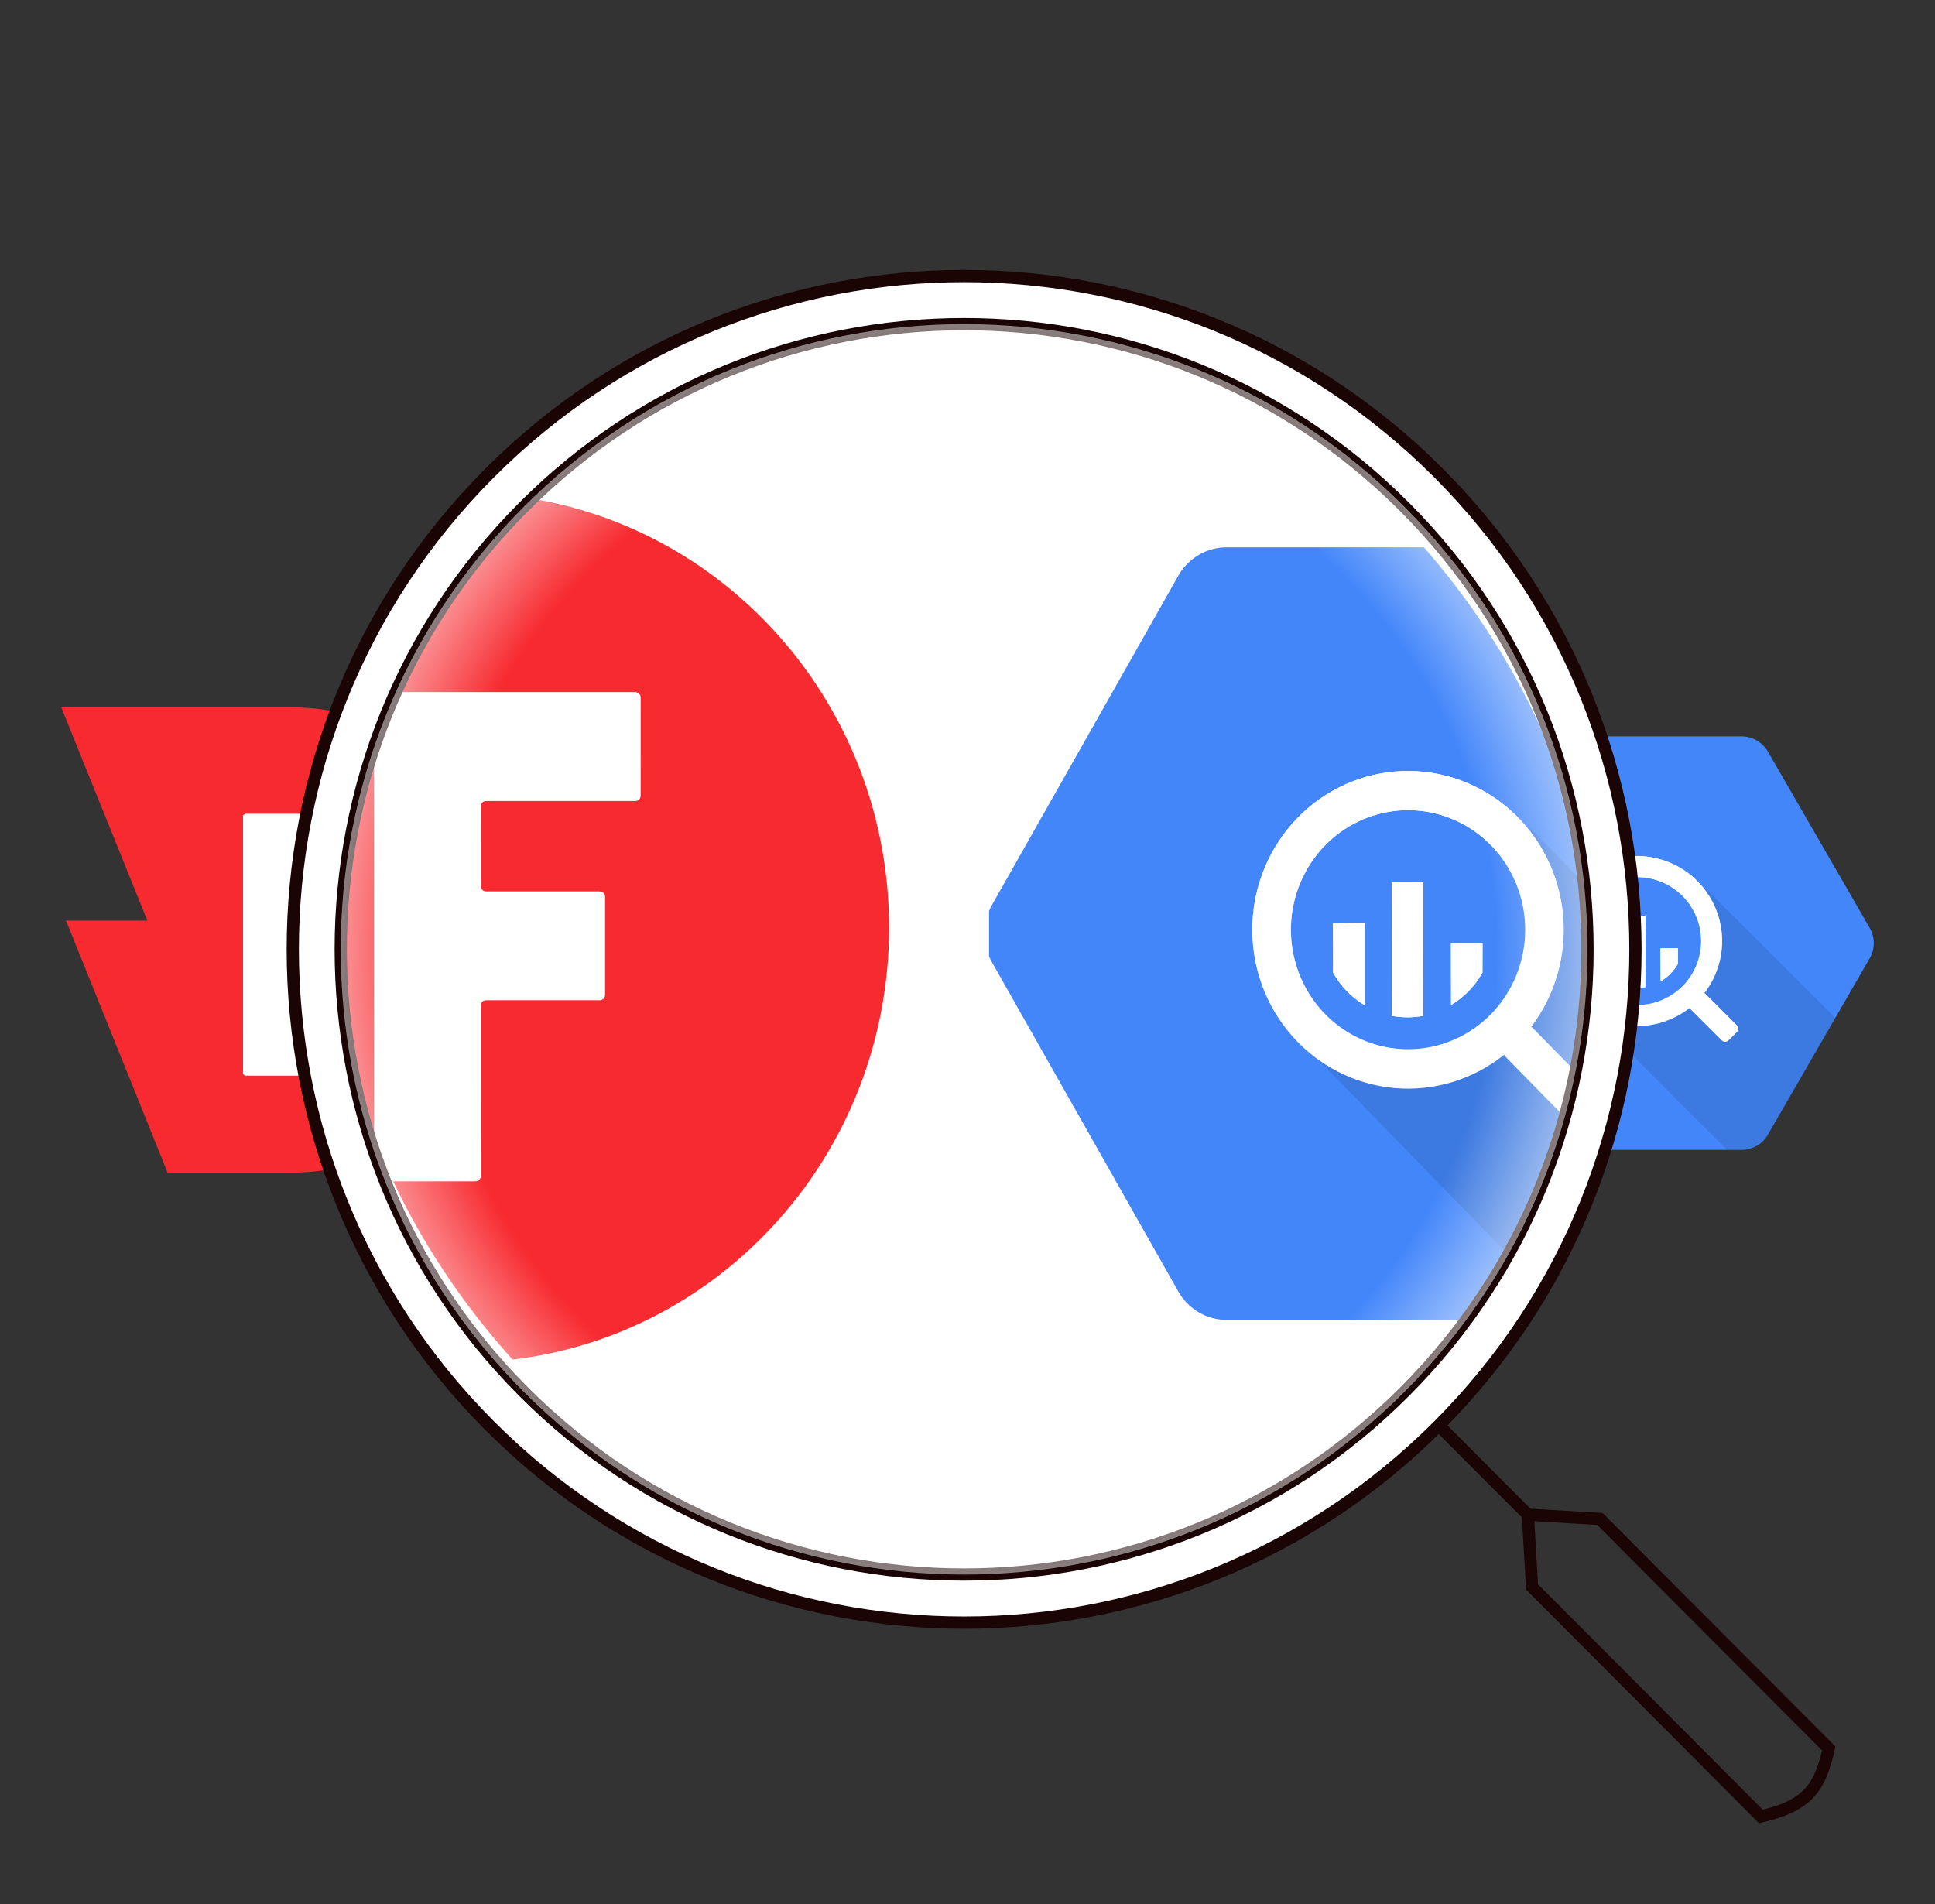 <svg width="316" height="311" viewBox="0 0 316 311" fill="none" xmlns="http://www.w3.org/2000/svg">
<rect x="0" y="0" width="316" height="311" fill="#333333" stroke="none"/>
<g clip-path="url(#clip0_222_5765)">
<path d="M10.781 150.341H24.062L10 115.508C10 115.508 34.605 115.508 47.5 115.508C68.211 115.508 85 132.521 85 153.508C85 174.495 68.211 191.508 47.5 191.508C43.504 191.508 27.368 191.508 27.368 191.508L10.781 150.341Z" fill="#F72A30"/>
<path d="M49.077 142.864V149.901C49.077 150.145 49.287 150.341 49.545 150.341H59.532C59.789 150.341 60 150.538 60 150.781V159.401C60 159.644 59.789 159.841 59.532 159.841H49.539C49.281 159.841 49.071 160.038 49.071 160.281V175.235C49.071 175.478 48.86 175.675 48.602 175.675H40.156C39.898 175.675 39.688 175.478 39.688 175.235V133.364C39.688 133.121 39.898 132.925 40.156 132.925H62.657C62.914 132.925 63.125 133.121 63.125 133.364V141.985C63.125 142.228 62.914 142.425 62.657 142.425H49.545C49.281 142.425 49.077 142.621 49.077 142.864Z" fill="white"/>
<path d="M49.077 142.864V149.901C49.077 150.145 49.287 150.341 49.545 150.341H59.532C59.789 150.341 60 150.538 60 150.781V159.401C60 159.644 59.789 159.841 59.532 159.841H49.539C49.281 159.841 49.071 160.038 49.071 160.281V175.235C49.071 175.478 48.86 175.675 48.602 175.675H40.156C39.898 175.675 39.688 175.478 39.688 175.235V133.364C39.688 133.121 39.898 132.925 40.156 132.925H62.657C62.914 132.925 63.125 133.121 63.125 133.364V141.985C63.125 142.228 62.914 142.425 62.657 142.425H49.545C49.281 142.425 49.077 142.621 49.077 142.864Z" fill="url(#paint0_linear_222_5765)"/>
</g>
<g clip-path="url(#clip1_222_5765)">
<path d="M246.87 185.3L230.248 156.508C229.812 155.752 229.582 154.895 229.582 154.022C229.582 153.149 229.812 152.292 230.248 151.536L246.87 122.744C247.306 121.989 247.932 121.362 248.687 120.926C249.441 120.489 250.297 120.259 251.169 120.258H284.43C285.299 120.262 286.151 120.494 286.902 120.93C287.654 121.366 288.277 121.992 288.712 122.744L305.333 151.536C305.77 152.292 306 153.149 306 154.022C306 154.895 305.77 155.752 305.333 156.508L288.712 185.3C288.276 186.055 287.649 186.682 286.895 187.118C286.14 187.554 285.284 187.785 284.413 187.786H251.16C250.29 187.783 249.436 187.552 248.683 187.116C247.93 186.68 247.305 186.053 246.87 185.3Z" fill="#4386FA"/>
<path opacity="0.1" d="M278.175 144.751C278.175 144.751 282.798 155.835 276.497 162.117C270.197 168.4 258.727 164.379 258.727 164.379C258.727 164.379 275.779 181.656 282.062 187.777H284.431C285.303 187.776 286.159 187.546 286.913 187.109C287.668 186.673 288.294 186.046 288.73 185.291L299.734 166.237L278.175 144.751Z" fill="black"/>
<path d="M283.632 167.431L278.526 162.324C278.47 162.267 278.407 162.219 278.337 162.181C280.498 159.385 281.511 155.87 281.171 152.353C280.831 148.835 279.162 145.58 276.505 143.25C273.847 140.921 270.402 139.692 266.87 139.814C263.339 139.937 259.987 141.401 257.497 143.909C255.008 146.417 253.568 149.78 253.472 153.312C253.376 156.845 254.63 160.281 256.979 162.921C259.329 165.561 262.596 167.205 266.116 167.52C269.636 167.834 273.143 166.795 275.923 164.613C275.959 164.679 276.004 164.739 276.057 164.792L281.164 169.899C281.238 169.974 281.327 170.033 281.424 170.073C281.521 170.113 281.625 170.134 281.73 170.134C281.835 170.134 281.939 170.113 282.036 170.073C282.133 170.033 282.221 169.974 282.295 169.899L283.632 168.562C283.707 168.488 283.766 168.4 283.806 168.303C283.846 168.206 283.867 168.102 283.867 167.997C283.867 167.892 283.846 167.787 283.806 167.69C283.766 167.593 283.707 167.505 283.632 167.431ZM267.361 164.128C265.294 164.128 263.275 163.516 261.557 162.368C259.839 161.22 258.5 159.588 257.709 157.679C256.918 155.77 256.711 153.67 257.114 151.643C257.517 149.617 258.512 147.755 259.973 146.294C261.434 144.833 263.296 143.838 265.322 143.435C267.349 143.032 269.45 143.239 271.358 144.03C273.267 144.82 274.899 146.159 276.047 147.877C277.195 149.595 277.808 151.615 277.808 153.681C277.808 155.053 277.537 156.412 277.012 157.679C276.487 158.947 275.718 160.098 274.748 161.068C273.778 162.039 272.626 162.808 271.358 163.333C270.091 163.858 268.732 164.128 267.361 164.128Z" fill="white"/>
<path d="M283.632 167.431L278.526 162.324C278.47 162.267 278.407 162.219 278.337 162.181C280.498 159.385 281.511 155.87 281.171 152.353C280.831 148.835 279.162 145.58 276.505 143.25C273.847 140.921 270.402 139.692 266.87 139.814C263.339 139.937 259.987 141.401 257.497 143.909C255.008 146.417 253.568 149.78 253.472 153.312C253.376 156.845 254.63 160.281 256.979 162.921C259.329 165.561 262.596 167.205 266.116 167.52C269.636 167.834 273.143 166.795 275.923 164.613C275.959 164.679 276.004 164.739 276.057 164.792L281.164 169.899C281.238 169.974 281.327 170.033 281.424 170.073C281.521 170.113 281.625 170.134 281.73 170.134C281.835 170.134 281.939 170.113 282.036 170.073C282.133 170.033 282.221 169.974 282.295 169.899L283.632 168.562C283.707 168.488 283.766 168.4 283.806 168.303C283.846 168.206 283.867 168.102 283.867 167.997C283.867 167.892 283.846 167.787 283.806 167.69C283.766 167.593 283.707 167.505 283.632 167.431ZM267.361 164.128C265.294 164.128 263.275 163.516 261.557 162.368C259.839 161.22 258.5 159.588 257.709 157.679C256.918 155.77 256.711 153.67 257.114 151.643C257.517 149.617 258.512 147.755 259.973 146.294C261.434 144.833 263.296 143.838 265.322 143.435C267.349 143.032 269.45 143.239 271.358 144.03C273.267 144.82 274.899 146.159 276.047 147.877C277.195 149.595 277.808 151.615 277.808 153.681C277.808 155.053 277.537 156.412 277.012 157.679C276.487 158.947 275.718 160.098 274.748 161.068C273.778 162.039 272.626 162.808 271.358 163.333C270.091 163.858 268.732 164.128 267.361 164.128Z" fill="url(#paint1_linear_222_5765)"/>
<path d="M260.685 153.124V157.441C261.35 158.615 262.312 159.593 263.476 160.277V153.097L260.685 153.124Z" fill="white"/>
<path d="M260.685 153.124V157.441C261.35 158.615 262.312 159.593 263.476 160.277V153.097L260.685 153.124Z" fill="url(#paint2_linear_222_5765)"/>
<path d="M260.685 153.124V157.441C261.35 158.615 262.312 159.593 263.476 160.277V153.097L260.685 153.124Z" fill="white"/>
<path d="M260.685 153.124V157.441C261.35 158.615 262.312 159.593 263.476 160.277V153.097L260.685 153.124Z" fill="url(#paint3_linear_222_5765)"/>
<path d="M265.907 149.543V161.211C266.83 161.381 267.776 161.381 268.698 161.211V149.543H265.907Z" fill="white"/>
<path d="M265.907 149.543V161.211C266.83 161.381 267.776 161.381 268.698 161.211V149.543H265.907Z" fill="url(#paint4_linear_222_5765)"/>
<path d="M265.907 149.543V161.211C266.83 161.381 267.776 161.381 268.698 161.211V149.543H265.907Z" fill="white"/>
<path d="M265.907 149.543V161.211C266.83 161.381 267.776 161.381 268.698 161.211V149.543H265.907Z" fill="url(#paint5_linear_222_5765)"/>
<path d="M273.985 157.433V154.875H271.193V160.261C272.356 159.579 273.318 158.604 273.985 157.433Z" fill="white"/>
<path d="M273.985 157.433V154.875H271.193V160.261C272.356 159.579 273.318 158.604 273.985 157.433Z" fill="url(#paint6_linear_222_5765)"/>
<path d="M273.985 157.433V154.875H271.193V160.261C272.356 159.579 273.318 158.604 273.985 157.433Z" fill="white"/>
<path d="M273.985 157.433V154.875H271.193V160.261C272.356 159.579 273.318 158.604 273.985 157.433Z" fill="url(#paint7_linear_222_5765)"/>
</g>
<path d="M234.971 77.285C277.786 120.226 277.786 189.846 234.971 232.787C192.156 275.728 122.74 275.728 79.925 232.787C37.111 189.846 37.111 120.226 79.925 77.285C122.74 34.345 192.156 34.345 234.971 77.285Z" fill="white"/>
<path d="M234.971 77.285C277.786 120.226 277.786 189.846 234.971 232.787C192.156 275.728 122.74 275.728 79.925 232.787C37.111 189.846 37.111 120.226 79.925 77.285C122.74 34.345 192.156 34.345 234.971 77.285Z" fill="url(#paint8_linear_222_5765)"/>
<g clip-path="url(#clip2_222_5765)">
<g clip-path="url(#clip3_222_5765)">
<path d="M7.45 145.591H32.099L6 80.508C6 80.508 51.666 80.508 75.598 80.508C114.036 80.508 145.196 112.296 145.196 151.508C145.196 190.72 114.036 222.508 75.598 222.508C68.181 222.508 38.235 222.508 38.235 222.508L7.45 145.591Z" fill="#F72A30"/>
<path d="M78.524 131.621V144.77C78.524 145.224 78.915 145.591 79.393 145.591H97.928C98.406 145.591 98.797 145.959 98.797 146.413V162.52C98.797 162.974 98.406 163.341 97.928 163.341H79.382C78.904 163.341 78.513 163.709 78.513 164.163V192.103C78.513 192.557 78.122 192.925 77.644 192.925H61.968C61.49 192.925 61.099 192.557 61.099 192.103V113.871C61.099 113.417 61.49 113.05 61.968 113.05H103.728C104.206 113.05 104.597 113.417 104.597 113.871V129.978C104.597 130.432 104.206 130.8 103.728 130.8H79.393C78.904 130.8 78.524 131.167 78.524 131.621Z" fill="white"/>
<path d="M78.524 131.621V144.77C78.524 145.224 78.915 145.591 79.393 145.591H97.928C98.406 145.591 98.797 145.959 98.797 146.413V162.52C98.797 162.974 98.406 163.341 97.928 163.341H79.382C78.904 163.341 78.513 163.709 78.513 164.163V192.103C78.513 192.557 78.122 192.925 77.644 192.925H61.968C61.49 192.925 61.099 192.557 61.099 192.103V113.871C61.099 113.417 61.49 113.05 61.968 113.05H103.728C104.206 113.05 104.597 113.417 104.597 113.871V129.978C104.597 130.432 104.206 130.8 103.728 130.8H79.393C78.904 130.8 78.524 131.167 78.524 131.621Z" fill="url(#paint9_linear_222_5765)"/>
</g>
<g clip-path="url(#clip4_222_5765)">
<path d="M192.422 210.909L161.979 157.113C161.18 155.701 160.759 154.099 160.759 152.468C160.759 150.838 161.18 149.236 161.979 147.823L192.422 94.028C193.22 92.618 194.368 91.446 195.75 90.631C197.132 89.815 198.699 89.385 200.296 89.383H261.215C262.806 89.391 264.367 89.824 265.743 90.639C267.118 91.454 268.261 92.622 269.056 94.028L299.499 147.823C300.299 149.236 300.719 150.838 300.719 152.468C300.719 154.099 300.299 155.701 299.499 157.113L269.056 210.909C268.258 212.319 267.11 213.491 265.728 214.306C264.346 215.121 262.779 215.552 261.182 215.554H200.279C198.686 215.549 197.121 215.117 195.743 214.302C194.364 213.487 193.219 212.317 192.422 210.909Z" fill="#4386FA"/>
<path opacity="0.1" d="M249.76 135.146C249.76 135.146 258.225 155.856 246.686 167.594C235.146 179.333 214.139 171.82 214.139 171.82C214.139 171.82 245.371 204.101 256.878 215.537H261.217C262.814 215.535 264.381 215.105 265.763 214.289C267.145 213.474 268.293 212.303 269.091 210.892L289.244 175.291L249.76 135.146Z" fill="black"/>
<path d="M259.754 177.522L250.401 167.981C250.299 167.874 250.183 167.784 250.055 167.712C254.013 162.488 255.869 155.921 255.246 149.349C254.622 142.777 251.566 136.695 246.699 132.342C241.833 127.99 235.522 125.694 229.054 125.922C222.586 126.151 216.446 128.887 211.887 133.573C207.327 138.259 204.691 144.542 204.514 151.142C204.338 157.742 206.635 164.163 210.938 169.095C215.241 174.027 221.225 177.1 227.672 177.688C234.118 178.275 240.542 176.333 245.634 172.257C245.7 172.38 245.783 172.493 245.88 172.592L255.233 182.134C255.369 182.273 255.531 182.383 255.708 182.458C255.886 182.533 256.077 182.572 256.269 182.572C256.461 182.572 256.652 182.533 256.83 182.458C257.007 182.383 257.169 182.273 257.305 182.134L259.754 179.635C259.89 179.497 259.998 179.332 260.072 179.151C260.145 178.969 260.183 178.775 260.183 178.579C260.183 178.382 260.145 178.188 260.072 178.007C259.998 177.826 259.89 177.661 259.754 177.522ZM229.952 171.351C226.167 171.351 222.468 170.206 219.321 168.062C216.175 165.917 213.723 162.868 212.274 159.302C210.826 155.735 210.447 151.81 211.185 148.024C211.924 144.238 213.746 140.76 216.422 138.03C219.098 135.3 222.507 133.441 226.219 132.688C229.93 131.935 233.778 132.321 237.274 133.798C240.77 135.276 243.758 137.778 245.861 140.988C247.963 144.198 249.086 147.971 249.086 151.832C249.086 154.395 248.591 156.933 247.629 159.302C246.667 161.67 245.258 163.822 243.481 165.634C241.705 167.447 239.595 168.884 237.274 169.865C234.952 170.846 232.464 171.351 229.952 171.351Z" fill="white"/>
<path d="M259.754 177.522L250.401 167.981C250.299 167.874 250.183 167.784 250.055 167.712C254.013 162.488 255.869 155.921 255.246 149.349C254.622 142.777 251.566 136.695 246.699 132.342C241.833 127.99 235.522 125.694 229.054 125.922C222.586 126.151 216.446 128.887 211.887 133.573C207.327 138.259 204.691 144.542 204.514 151.142C204.338 157.742 206.635 164.163 210.938 169.095C215.241 174.027 221.225 177.1 227.672 177.688C234.118 178.275 240.542 176.333 245.634 172.257C245.7 172.38 245.783 172.493 245.88 172.592L255.233 182.134C255.369 182.273 255.531 182.383 255.708 182.458C255.886 182.533 256.077 182.572 256.269 182.572C256.461 182.572 256.652 182.533 256.83 182.458C257.007 182.383 257.169 182.273 257.305 182.134L259.754 179.635C259.89 179.497 259.998 179.332 260.072 179.151C260.145 178.969 260.183 178.775 260.183 178.579C260.183 178.382 260.145 178.188 260.072 178.007C259.998 177.826 259.89 177.661 259.754 177.522ZM229.952 171.351C226.167 171.351 222.468 170.206 219.321 168.062C216.175 165.917 213.723 162.868 212.274 159.302C210.826 155.735 210.447 151.81 211.185 148.024C211.924 144.238 213.746 140.76 216.422 138.03C219.098 135.3 222.507 133.441 226.219 132.688C229.93 131.935 233.778 132.321 237.274 133.798C240.77 135.276 243.758 137.778 245.861 140.988C247.963 144.198 249.086 147.971 249.086 151.832C249.086 154.395 248.591 156.933 247.629 159.302C246.667 161.67 245.258 163.822 243.481 165.634C241.705 167.447 239.595 168.884 237.274 169.865C234.952 170.846 232.464 171.351 229.952 171.351Z" fill="url(#paint10_linear_222_5765)"/>
<path d="M217.724 150.791V158.857C218.942 161.051 220.705 162.878 222.836 164.156V150.741L217.724 150.791Z" fill="white"/>
<path d="M217.724 150.791V158.857C218.942 161.051 220.705 162.878 222.836 164.156V150.741L217.724 150.791Z" fill="url(#paint11_linear_222_5765)"/>
<path d="M217.724 150.791V158.857C218.942 161.051 220.705 162.878 222.836 164.156V150.741L217.724 150.791Z" fill="white"/>
<path d="M217.724 150.791V158.857C218.942 161.051 220.705 162.878 222.836 164.156V150.741L217.724 150.791Z" fill="url(#paint12_linear_222_5765)"/>
<path d="M227.288 144.1V165.9C228.978 166.218 230.71 166.218 232.4 165.9V144.1H227.288Z" fill="white"/>
<path d="M227.288 144.1V165.9C228.978 166.218 230.71 166.218 232.4 165.9V144.1H227.288Z" fill="url(#paint13_linear_222_5765)"/>
<path d="M227.288 144.1V165.9C228.978 166.218 230.71 166.218 232.4 165.9V144.1H227.288Z" fill="white"/>
<path d="M227.288 144.1V165.9C228.978 166.218 230.71 166.218 232.4 165.9V144.1H227.288Z" fill="url(#paint14_linear_222_5765)"/>
<path d="M242.084 158.842V154.063H236.972V164.125C239.1 162.852 240.863 161.03 242.084 158.842Z" fill="white"/>
<path d="M242.084 158.842V154.063H236.972V164.125C239.1 162.852 240.863 161.03 242.084 158.842Z" fill="url(#paint15_linear_222_5765)"/>
<path d="M242.084 158.842V154.063H236.972V164.125C239.1 162.852 240.863 161.03 242.084 158.842Z" fill="white"/>
<path d="M242.084 158.842V154.063H236.972V164.125C239.1 162.852 240.863 161.03 242.084 158.842Z" fill="url(#paint16_linear_222_5765)"/>
</g>
</g>
<path d="M234.97 232.787C277.785 189.846 277.785 120.226 234.97 77.285C192.155 34.345 122.739 34.345 79.924 77.285C37.11 120.226 37.11 189.846 79.924 232.787C122.739 275.728 192.155 275.728 234.97 232.787ZM234.97 232.787L249.506 247.365M249.506 247.365L261.272 248.06L298.65 285.547C297.122 292.55 294.655 294.957 287.575 296.654L250.198 259.167L249.506 247.365Z" stroke="#1A0404" stroke-width="2"/>
<path d="M229.434 82.839C269.19 122.713 269.19 187.36 229.434 227.233C189.677 267.107 125.219 267.107 85.463 227.233C45.706 187.36 45.706 122.713 85.463 82.839C125.219 42.966 189.677 42.966 229.434 82.839Z" stroke="#1A0404" stroke-width="2"/>
<path d="M229.434 82.839C269.19 122.713 269.19 187.36 229.434 227.233C189.677 267.107 125.219 267.107 85.463 227.233C45.706 187.36 45.706 122.713 85.463 82.839C125.219 42.966 189.677 42.966 229.434 82.839Z" fill="url(#paint17_radial_222_5765)"/>
<defs>
<linearGradient id="paint0_linear_222_5765" x1="51.406" y1="132.925" x2="51.406" y2="175.675" gradientUnits="userSpaceOnUse">
<stop stop-color="white"/>
<stop offset="1" stop-color="white" stop-opacity="0"/>
</linearGradient>
<linearGradient id="paint1_linear_222_5765" x1="268.667" y1="139.806" x2="268.667" y2="170.134" gradientUnits="userSpaceOnUse">
<stop stop-color="white"/>
<stop offset="1" stop-color="white" stop-opacity="0"/>
</linearGradient>
<linearGradient id="paint2_linear_222_5765" x1="262.08" y1="153.097" x2="262.08" y2="160.277" gradientUnits="userSpaceOnUse">
<stop stop-color="white"/>
<stop offset="1" stop-color="white" stop-opacity="0"/>
</linearGradient>
<linearGradient id="paint3_linear_222_5765" x1="262.08" y1="153.097" x2="262.08" y2="160.277" gradientUnits="userSpaceOnUse">
<stop stop-color="white"/>
<stop offset="1" stop-color="white" stop-opacity="0"/>
</linearGradient>
<linearGradient id="paint4_linear_222_5765" x1="267.303" y1="149.543" x2="267.303" y2="161.338" gradientUnits="userSpaceOnUse">
<stop stop-color="white"/>
<stop offset="1" stop-color="white" stop-opacity="0"/>
</linearGradient>
<linearGradient id="paint5_linear_222_5765" x1="267.303" y1="149.543" x2="267.303" y2="161.338" gradientUnits="userSpaceOnUse">
<stop stop-color="white"/>
<stop offset="1" stop-color="white" stop-opacity="0"/>
</linearGradient>
<linearGradient id="paint6_linear_222_5765" x1="272.589" y1="154.875" x2="272.589" y2="160.261" gradientUnits="userSpaceOnUse">
<stop stop-color="white"/>
<stop offset="1" stop-color="white" stop-opacity="0"/>
</linearGradient>
<linearGradient id="paint7_linear_222_5765" x1="272.589" y1="154.875" x2="272.589" y2="160.261" gradientUnits="userSpaceOnUse">
<stop stop-color="white"/>
<stop offset="1" stop-color="white" stop-opacity="0"/>
</linearGradient>
<linearGradient id="paint8_linear_222_5765" x1="157.448" y1="45.08" x2="157.448" y2="264.992" gradientUnits="userSpaceOnUse">
<stop stop-color="white"/>
<stop offset="1" stop-color="white" stop-opacity="0"/>
</linearGradient>
<linearGradient id="paint9_linear_222_5765" x1="82.848" y1="113.05" x2="82.848" y2="192.925" gradientUnits="userSpaceOnUse">
<stop stop-color="white"/>
<stop offset="1" stop-color="white" stop-opacity="0"/>
</linearGradient>
<linearGradient id="paint10_linear_222_5765" x1="232.344" y1="125.907" x2="232.344" y2="182.572" gradientUnits="userSpaceOnUse">
<stop stop-color="white"/>
<stop offset="1" stop-color="white" stop-opacity="0"/>
</linearGradient>
<linearGradient id="paint11_linear_222_5765" x1="220.28" y1="150.741" x2="220.28" y2="164.156" gradientUnits="userSpaceOnUse">
<stop stop-color="white"/>
<stop offset="1" stop-color="white" stop-opacity="0"/>
</linearGradient>
<linearGradient id="paint12_linear_222_5765" x1="220.28" y1="150.741" x2="220.28" y2="164.156" gradientUnits="userSpaceOnUse">
<stop stop-color="white"/>
<stop offset="1" stop-color="white" stop-opacity="0"/>
</linearGradient>
<linearGradient id="paint13_linear_222_5765" x1="229.844" y1="144.1" x2="229.844" y2="166.139" gradientUnits="userSpaceOnUse">
<stop stop-color="white"/>
<stop offset="1" stop-color="white" stop-opacity="0"/>
</linearGradient>
<linearGradient id="paint14_linear_222_5765" x1="229.844" y1="144.1" x2="229.844" y2="166.139" gradientUnits="userSpaceOnUse">
<stop stop-color="white"/>
<stop offset="1" stop-color="white" stop-opacity="0"/>
</linearGradient>
<linearGradient id="paint15_linear_222_5765" x1="239.528" y1="154.063" x2="239.528" y2="164.125" gradientUnits="userSpaceOnUse">
<stop stop-color="white"/>
<stop offset="1" stop-color="white" stop-opacity="0"/>
</linearGradient>
<linearGradient id="paint16_linear_222_5765" x1="239.528" y1="154.063" x2="239.528" y2="164.125" gradientUnits="userSpaceOnUse">
<stop stop-color="white"/>
<stop offset="1" stop-color="white" stop-opacity="0"/>
</linearGradient>
<radialGradient id="paint17_radial_222_5765" cx="0" cy="0" r="1" gradientUnits="userSpaceOnUse" gradientTransform="translate(157.448 155.036) rotate(90) scale(102.102 101.803)">
<stop offset="0.849" stop-color="white" stop-opacity="0"/>
<stop offset="1" stop-color="white" stop-opacity="0.5"/>
</radialGradient>
<clipPath id="clip0_222_5765">
<rect width="75" height="76" fill="white" transform="translate(10 115.508)"/>
</clipPath>
<clipPath id="clip1_222_5765">
<rect width="76" height="76" fill="white" transform="translate(230 115.508)"/>
</clipPath>
<clipPath id="clip2_222_5765">
<rect x="55" y="52.508" width="205" height="205" rx="102.5" fill="white"/>
</clipPath>
<clipPath id="clip3_222_5765">
<rect width="139.196" height="142" fill="white" transform="translate(6 80.508)"/>
</clipPath>
<clipPath id="clip4_222_5765">
<rect width="139.196" height="142" fill="white" transform="translate(161.523 80.508)"/>
</clipPath>
</defs>
</svg>
